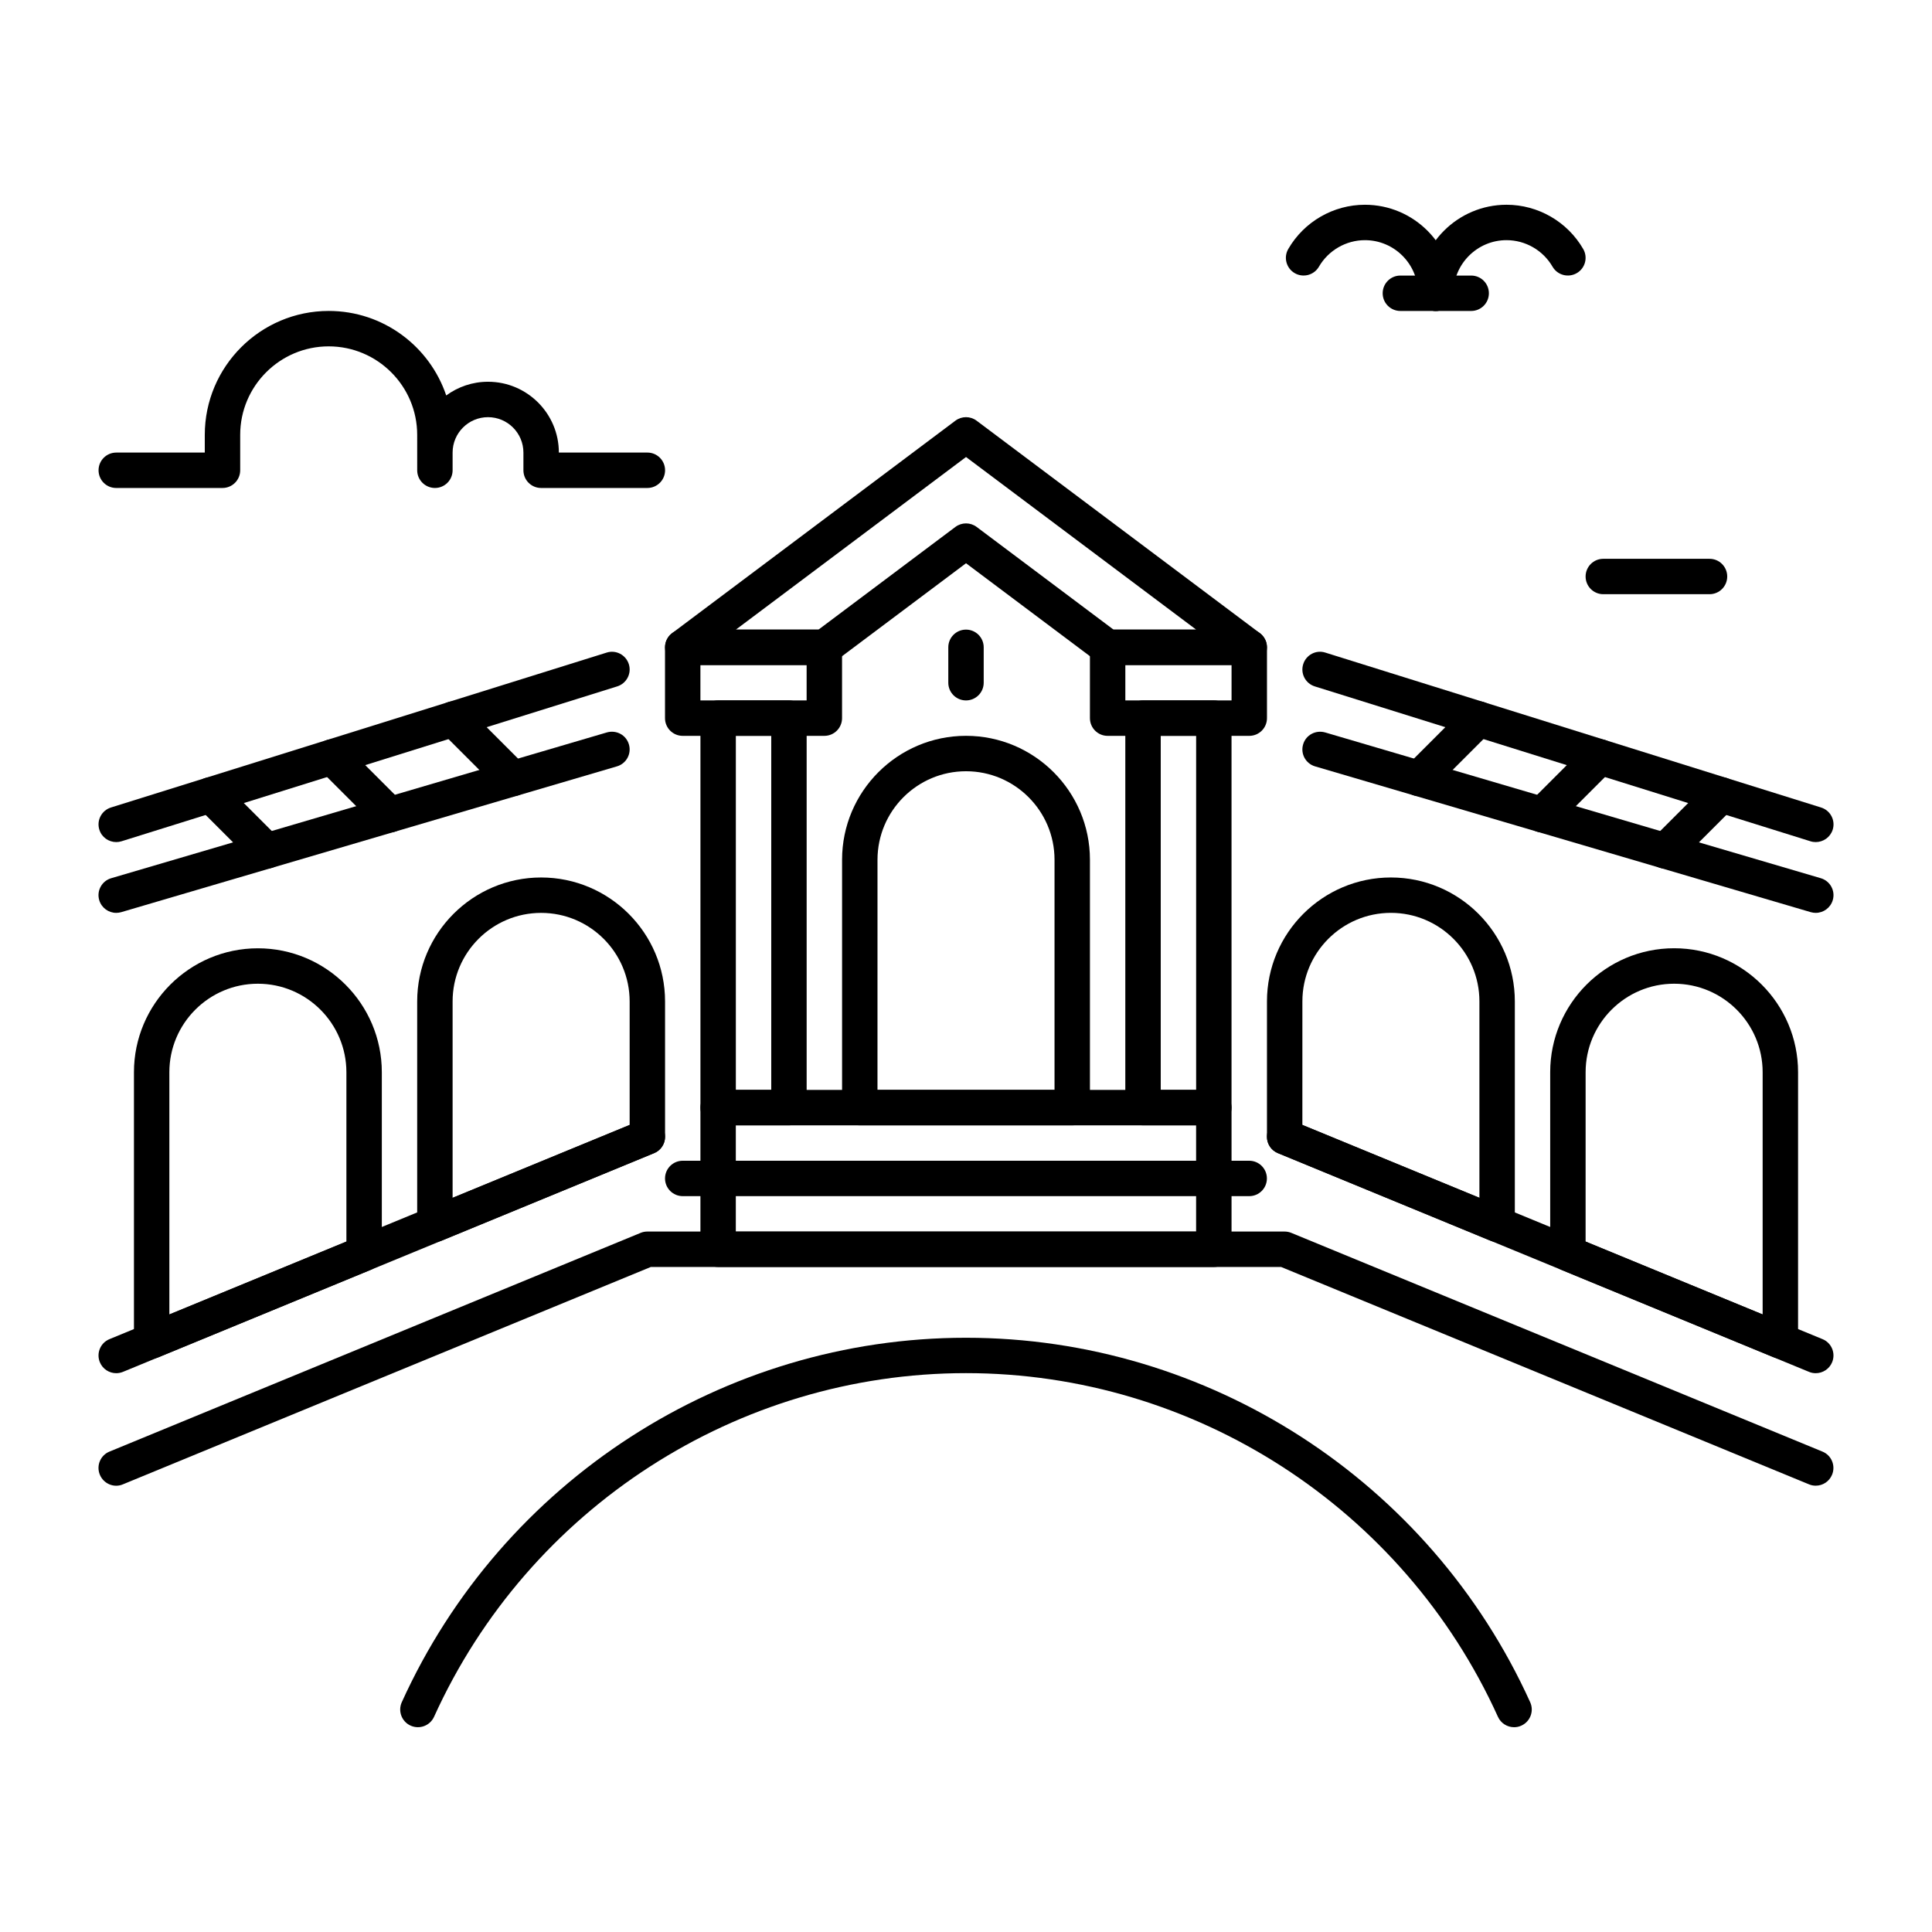 <?xml version="1.0" encoding="UTF-8"?>
<!-- Uploaded to: SVG Repo, www.svgrepo.com, Generator: SVG Repo Mixer Tools -->
<svg fill="#000000" width="800px" height="800px" version="1.1" viewBox="144 144 512 512" xmlns="http://www.w3.org/2000/svg">
 <g>
  <path d="m524.49 226.41c-2.594 0-4.691-2.098-4.691-4.691 0-7.758-6.32-14.074-14.074-14.074-5.008 0-9.676 2.699-12.195 7.031-1.289 2.234-4.168 3.012-6.414 1.711-2.234-1.289-3.012-4.168-1.711-6.402 4.188-7.242 11.965-11.723 20.309-11.723 12.93 0 23.457 10.516 23.457 23.457 0.012 2.594-2.086 4.691-4.68 4.691z"/>
  <path d="m524.49 226.41c-2.594 0-4.691-2.098-4.691-4.691 0-12.941 10.527-23.457 23.457-23.457 8.344 0 16.133 4.492 20.309 11.723 1.301 2.234 0.535 5.113-1.711 6.402-2.258 1.301-5.121 0.523-6.414-1.711-2.519-4.344-7.191-7.031-12.195-7.031-7.758 0-14.074 6.32-14.074 14.074 0.012 2.594-2.086 4.691-4.68 4.691z"/>
  <path d="m533.88 226.41h-18.766c-2.594 0-4.691-2.098-4.691-4.691s2.098-4.691 4.691-4.691h18.766c2.594 0 4.691 2.098 4.691 4.691s-2.098 4.691-4.691 4.691z"/>
  <path d="m545.25 601.73c-1.785 0-3.496-1.027-4.281-2.762-25.055-55.324-80.391-91.074-140.97-91.074-60.574 0-115.91 35.75-140.97 91.074-1.07 2.352-3.84 3.41-6.215 2.34-2.363-1.059-3.402-3.852-2.34-6.203 26.586-58.684 85.27-96.586 149.52-96.586 64.258 0 122.94 37.91 149.52 96.586 1.07 2.352 0.02 5.144-2.34 6.203-0.609 0.289-1.27 0.422-1.91 0.422z"/>
  <path d="m625.19 537.72c-0.598 0-1.195-0.105-1.785-0.355l-139.89-57.602-167.04-0.004-139.89 57.602c-2.383 1.027-5.133-0.148-6.129-2.551-0.988-2.402 0.156-5.144 2.551-6.121l140.75-57.961c0.566-0.242 1.176-0.355 1.785-0.355h168.89c0.609 0 1.219 0.117 1.785 0.355l140.75 57.961c2.394 0.977 3.539 3.715 2.551 6.121-0.742 1.816-2.484 2.91-4.332 2.91z"/>
  <path d="m174.8 507.91c-1.836 0-3.59-1.09-4.336-2.906-0.988-2.402 0.156-5.144 2.551-6.121l140.75-57.961c2.414-1.008 5.144 0.148 6.129 2.551 0.988 2.402-0.156 5.144-2.551 6.121l-140.75 57.961c-0.594 0.238-1.191 0.355-1.793 0.355z"/>
  <path d="m625.19 507.91c-0.598 0-1.195-0.105-1.785-0.355l-140.75-57.961c-2.394-0.977-3.539-3.715-2.551-6.121 0.988-2.402 3.738-3.57 6.129-2.551l140.75 57.961c2.394 0.977 3.539 3.715 2.551 6.121-0.754 1.812-2.496 2.906-4.344 2.906z"/>
  <path d="m428.15 442.22h-56.301c-2.594 0-4.691-2.098-4.691-4.691v-65.684c0-18.105 14.738-32.844 32.844-32.844s32.844 14.738 32.844 32.844v65.684c-0.004 2.594-2.102 4.691-4.695 4.691zm-51.609-9.383h46.918v-60.992c0-12.941-10.527-23.457-23.457-23.457s-23.457 10.516-23.457 23.457z"/>
  <path d="m353.08 442.22h-18.766c-2.594 0-4.691-2.098-4.691-4.691v-103.22c0-2.594 2.098-4.691 4.691-4.691h18.766c2.594 0 4.691 2.098 4.691 4.691v103.22c0 2.594-2.102 4.691-4.691 4.691zm-14.074-9.383h9.383v-93.836h-9.383z"/>
  <path d="m465.68 442.22h-18.77c-2.594 0-4.691-2.098-4.691-4.691v-103.22c0-2.594 2.098-4.691 4.691-4.691h18.766c2.594 0 4.691 2.098 4.691 4.691v103.22c0.004 2.594-2.098 4.691-4.688 4.691zm-14.074-9.383h9.383v-93.836h-9.383z"/>
  <path d="m362.46 339.01h-37.535c-2.594 0-4.691-2.098-4.691-4.691v-18.766c0-2.594 2.098-4.691 4.691-4.691h37.535c2.594 0 4.691 2.098 4.691 4.691v18.766c0 2.59-2.098 4.691-4.691 4.691zm-32.844-9.387h28.148v-9.383h-28.148z"/>
  <path d="m475.07 339.01h-37.535c-2.594 0-4.691-2.098-4.691-4.691v-18.766c0-2.594 2.098-4.691 4.691-4.691h37.535c2.594 0 4.691 2.098 4.691 4.691v18.766c0 2.59-2.098 4.691-4.691 4.691zm-32.844-9.387h28.148v-9.383h-28.148z"/>
  <path d="m475.07 320.24h-37.535c-1.02 0-2.004-0.324-2.812-0.934l-34.719-26.039-34.723 26.039c-0.809 0.609-1.793 0.934-2.812 0.934h-37.535c-2.016 0-3.809-1.289-4.449-3.211-0.641-1.91 0.02-4.019 1.637-5.238l75.066-56.301c1.668-1.25 3.957-1.25 5.625 0l75.066 56.301c1.617 1.219 2.277 3.328 1.637 5.238-0.637 1.922-2.43 3.211-4.445 3.211zm-35.969-9.383h21.895l-60.992-45.742-60.992 45.742h21.895l36.285-27.215c1.668-1.25 3.957-1.25 5.625 0z"/>
  <path d="m400 329.62c-2.594 0-4.691-2.098-4.691-4.691v-9.383c0-2.594 2.098-4.691 4.691-4.691s4.691 2.098 4.691 4.691v9.383c0 2.594-2.102 4.691-4.691 4.691z"/>
  <path d="m174.8 385.92c-2.027 0-3.894-1.324-4.504-3.371-0.734-2.488 0.691-5.09 3.18-5.816l131.37-38.637c2.519-0.703 5.09 0.684 5.824 3.18 0.734 2.488-0.691 5.09-3.168 5.816l-131.38 38.641c-0.441 0.125-0.891 0.188-1.324 0.188z"/>
  <path d="m174.8 367.16c-1.996 0-3.852-1.281-4.473-3.285-0.777-2.477 0.609-5.102 3.074-5.879l131.37-41.051c2.457-0.797 5.102 0.609 5.879 3.074 0.777 2.477-0.609 5.102-3.074 5.879l-131.38 41.051c-0.461 0.148-0.934 0.211-1.398 0.211z"/>
  <path d="m625.19 385.92c-0.43 0-0.883-0.062-1.324-0.188l-131.36-38.637c-2.488-0.734-3.906-3.336-3.168-5.816 0.723-2.488 3.305-3.883 5.824-3.18l131.37 38.637c2.488 0.734 3.906 3.336 3.168 5.816-0.609 2.047-2.477 3.367-4.512 3.367z"/>
  <path d="m625.19 367.16c-0.461 0-0.934-0.062-1.395-0.211l-131.36-41.047c-2.477-0.777-3.852-3.41-3.074-5.879 0.766-2.477 3.41-3.883 5.879-3.074l131.37 41.051c2.477 0.777 3.852 3.41 3.074 5.879-0.641 2-2.488 3.281-4.492 3.281z"/>
  <path d="m259.25 473.14c-0.914 0-1.828-0.262-2.613-0.797-1.301-0.871-2.078-2.332-2.078-3.894v-59.062c0-18.105 14.738-32.844 32.844-32.844 18.105 0 32.844 14.738 32.844 32.844v35.875c0 1.898-1.145 3.609-2.906 4.336l-56.301 23.188c-0.57 0.227-1.18 0.355-1.789 0.355zm28.152-87.215c-12.93 0-23.457 10.516-23.457 23.457v52.051l46.918-19.312v-32.727c-0.004-12.949-10.52-23.469-23.461-23.469zm28.148 59.336h0.094z"/>
  <path d="m184.19 504.04c-0.914 0-1.828-0.262-2.613-0.797-1.301-0.871-2.078-2.332-2.078-3.894v-71.195c0-18.105 14.738-32.844 32.844-32.844s32.844 14.738 32.844 32.844v48.02c0 1.898-1.145 3.609-2.906 4.336l-56.301 23.188c-0.582 0.227-1.191 0.344-1.789 0.344zm28.148-99.344c-12.93 0-23.457 10.516-23.457 23.457v64.184l46.918-19.312v-44.871c-0.004-12.941-10.531-23.457-23.461-23.457zm28.152 71.477h0.094z"/>
  <path d="m540.75 473.14c-0.609 0-1.207-0.117-1.785-0.355l-56.301-23.188c-1.762-0.723-2.906-2.434-2.906-4.336v-35.875c0-18.105 14.738-32.844 32.844-32.844 18.105 0 32.844 14.738 32.844 32.844v59.062c0 1.562-0.777 3.023-2.078 3.894-0.789 0.523-1.703 0.797-2.617 0.797zm-51.609-31.027 46.918 19.312v-52.051c0-12.941-10.527-23.457-23.457-23.457-12.93 0-23.457 10.516-23.457 23.457z"/>
  <path d="m615.81 504.04c-0.609 0-1.207-0.117-1.785-0.355l-56.301-23.188c-1.762-0.723-2.906-2.434-2.906-4.336v-48.02c0-18.105 14.738-32.844 32.844-32.844 18.105 0 32.844 14.738 32.844 32.844v71.195c0 1.562-0.777 3.023-2.078 3.894-0.793 0.547-1.695 0.809-2.617 0.809zm-51.609-31.016 46.918 19.312v-64.184c0-12.941-10.527-23.457-23.457-23.457-12.93 0-23.457 10.516-23.457 23.457z"/>
  <path d="m279.93 355c-1.195 0-2.402-0.461-3.316-1.375l-15.766-15.766c-1.836-1.836-1.836-4.797 0-6.633 1.836-1.836 4.797-1.836 6.633 0l15.766 15.766c1.836 1.836 1.836 4.797 0 6.633-0.91 0.91-2.109 1.375-3.316 1.375z"/>
  <path d="m247.31 364.61c-1.195 0-2.402-0.461-3.316-1.375l-15.312-15.312c-1.836-1.836-1.836-4.797 0-6.633 1.836-1.836 4.797-1.836 6.633 0l15.312 15.312c1.836 1.836 1.836 4.797 0 6.633-0.922 0.914-2.121 1.375-3.316 1.375z"/>
  <path d="m214.68 374.2c-1.195 0-2.402-0.461-3.316-1.375l-14.863-14.852c-1.836-1.836-1.836-4.797 0-6.633 1.836-1.836 4.797-1.836 6.633 0l14.863 14.852c1.836 1.836 1.836 4.797 0 6.633-0.91 0.914-2.117 1.375-3.316 1.375z"/>
  <path d="m520.06 355c-1.195 0-2.402-0.461-3.316-1.375-1.836-1.836-1.836-4.797 0-6.633l15.766-15.766c1.836-1.836 4.797-1.836 6.633 0 1.836 1.836 1.836 4.797 0 6.633l-15.766 15.766c-0.922 0.91-2.121 1.375-3.316 1.375z"/>
  <path d="m552.7 364.61c-1.195 0-2.402-0.461-3.316-1.375-1.836-1.836-1.836-4.797 0-6.633l15.312-15.312c1.836-1.836 4.797-1.836 6.633 0 1.836 1.836 1.836 4.797 0 6.633l-15.312 15.312c-0.926 0.914-2.121 1.375-3.316 1.375z"/>
  <path d="m585.32 374.2c-1.195 0-2.402-0.461-3.316-1.375-1.836-1.836-1.836-4.797 0-6.633l14.863-14.852c1.836-1.836 4.797-1.836 6.633 0 1.836 1.836 1.836 4.797 0 6.633l-14.863 14.852c-0.914 0.914-2.121 1.375-3.316 1.375z"/>
  <path d="m465.68 479.76h-131.37c-2.594 0-4.691-2.098-4.691-4.691v-37.535c0-2.594 2.098-4.691 4.691-4.691h131.37c2.594 0 4.691 2.098 4.691 4.691v37.535c0.004 2.594-2.098 4.691-4.688 4.691zm-126.68-9.383h121.98v-28.148l-121.98-0.004z"/>
  <path d="m475.07 460.99h-150.14c-2.594 0-4.691-2.098-4.691-4.691s2.098-4.691 4.691-4.691h150.12c2.594 0 4.691 2.098 4.691 4.691 0 2.59-2.086 4.691-4.68 4.691z"/>
  <path d="m315.55 273.32h-28.148c-2.594 0-4.691-2.098-4.691-4.691v-4.691c0-5.176-4.207-9.383-9.383-9.383s-9.383 4.207-9.383 9.383v4.691c0 2.594-2.098 4.691-4.691 4.691s-4.691-2.098-4.691-4.691l-0.004-9.383c0-12.941-10.527-23.457-23.457-23.457-12.934 0-23.449 10.527-23.449 23.457v9.383c0 2.594-2.098 4.691-4.691 4.691h-28.152c-2.594 0-4.691-2.098-4.691-4.691s2.098-4.691 4.691-4.691h23.461v-4.691c0-18.105 14.738-32.844 32.844-32.844 14.465 0 26.766 9.395 31.141 22.398 3.106-2.277 6.938-3.633 11.082-3.633 10.348 0 18.766 8.418 18.766 18.766h23.457c2.594 0 4.691 2.098 4.691 4.691 0.004 2.598-2.106 4.695-4.699 4.695z"/>
  <path d="m597.04 301.47h-28.148c-2.594 0-4.691-2.098-4.691-4.691s2.098-4.691 4.691-4.691h28.148c2.594 0 4.691 2.098 4.691 4.691s-2.098 4.691-4.691 4.691z"/>
 </g>
</svg>